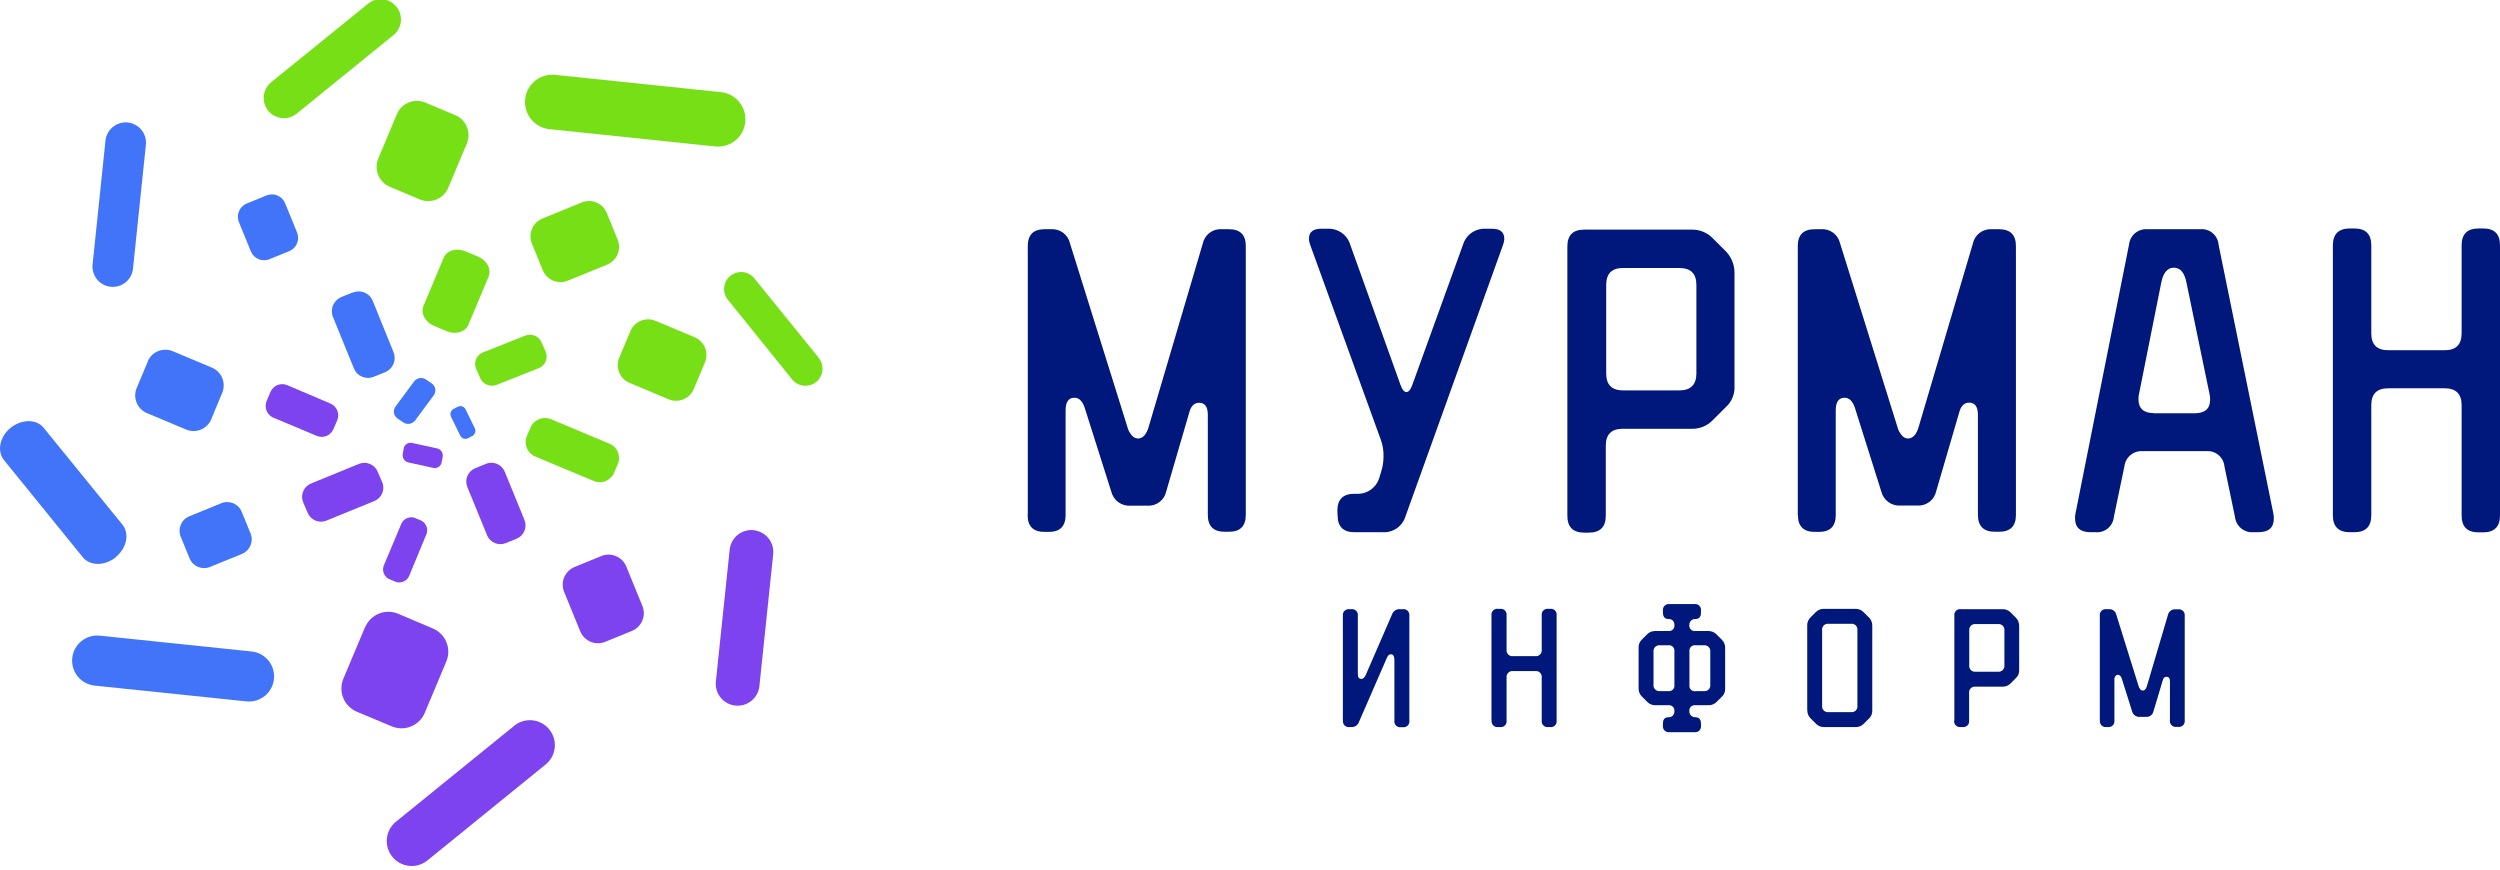 <?xml version="1.0" encoding="UTF-8"?> <svg xmlns="http://www.w3.org/2000/svg" width="540" height="188" viewBox="0 0 540 188" fill="none"><g clip-path="url(#clip0_275_572)"><path d="M118.5 27.88L154.3 31.61C155.084 31.719 155.882 31.668 156.646 31.462C157.41 31.256 158.125 30.898 158.748 30.409C159.371 29.921 159.889 29.312 160.272 28.619C160.655 27.927 160.894 27.164 160.976 26.376C161.058 25.589 160.981 24.793 160.749 24.037C160.517 23.28 160.135 22.577 159.626 21.971C159.117 21.365 158.491 20.868 157.785 20.509C157.08 20.149 156.309 19.936 155.52 19.88L119.73 16.15C118.201 16.038 116.688 16.525 115.512 17.509C114.336 18.492 113.589 19.895 113.429 21.419C113.269 22.944 113.709 24.471 114.656 25.677C115.602 26.883 116.981 27.673 118.5 27.88Z" fill="#76DF16"></path><path d="M176.87 77.311L162.68 59.821C162.032 59.178 161.169 58.798 160.257 58.754C159.345 58.711 158.45 59.007 157.744 59.585C157.037 60.163 156.57 60.982 156.433 61.885C156.296 62.787 156.498 63.708 157 64.471L171.14 82.001C171.761 82.746 172.651 83.217 173.617 83.311C174.583 83.405 175.547 83.115 176.3 82.504C177.054 81.892 177.536 81.009 177.643 80.044C177.749 79.079 177.472 78.112 176.87 77.35" fill="#76DF16"></path><path d="M162.79 114.511C161.545 114.382 160.299 114.753 159.328 115.543C158.357 116.332 157.739 117.475 157.61 118.721L154.61 147.381C154.527 148.601 154.921 149.806 155.707 150.742C156.494 151.679 157.613 152.274 158.829 152.404C160.045 152.533 161.264 152.186 162.23 151.436C163.196 150.686 163.834 149.591 164.01 148.381L167.01 119.711C167.139 118.465 166.767 117.22 165.978 116.249C165.188 115.277 164.045 114.659 162.8 114.531" fill="#7D43EE"></path><path d="M111 156.83L85.45 177.55C84.373 178.461 83.695 179.758 83.563 181.162C83.431 182.567 83.855 183.967 84.744 185.063C85.632 186.158 86.915 186.862 88.317 187.022C89.718 187.182 91.127 186.787 92.24 185.92L117.77 165.2C118.336 164.76 118.808 164.211 119.159 163.586C119.51 162.961 119.733 162.272 119.815 161.56C119.896 160.847 119.835 160.126 119.634 159.438C119.433 158.749 119.097 158.108 118.645 157.551C118.194 156.994 117.635 156.533 117.003 156.195C116.371 155.857 115.678 155.648 114.964 155.581C114.25 155.513 113.53 155.589 112.846 155.804C112.162 156.019 111.528 156.368 110.98 156.83" fill="#7D43EE"></path><path d="M54.45 140.73L21.56 137.3C20.129 137.152 18.698 137.578 17.581 138.485C16.464 139.391 15.754 140.705 15.605 142.135C15.456 143.566 15.882 144.998 16.789 146.114C17.696 147.231 19.009 147.942 20.44 148.09L53.33 151.51C54.744 151.63 56.149 151.19 57.243 150.285C58.337 149.38 59.031 148.082 59.178 146.67C59.325 145.258 58.912 143.845 58.028 142.734C57.143 141.624 55.859 140.904 54.45 140.73Z" fill="#4174F9"></path><path d="M25 120.331C27.37 118.401 28 115.331 26.5 113.391L9.42 92.391C7.88 90.481 4.7 90.501 2.32 92.391C-0.06 94.281 -0.68 97.391 0.82 99.331L17.9 120.381C19.45 122.281 22.62 122.261 25 120.381" fill="#4174F9"></path><path d="M23.91 61.941C24.486 62.001 25.068 61.947 25.622 61.782C26.177 61.616 26.694 61.342 27.142 60.976C27.59 60.609 27.961 60.158 28.234 59.647C28.506 59.136 28.675 58.577 28.73 58.001L31.5 31.39C31.575 30.81 31.533 30.22 31.377 29.655C31.221 29.091 30.953 28.564 30.59 28.104C30.226 27.645 29.775 27.263 29.261 26.98C28.748 26.698 28.184 26.522 27.601 26.461C27.019 26.4 26.43 26.457 25.87 26.627C25.309 26.797 24.789 27.078 24.338 27.453C23.888 27.827 23.517 28.288 23.248 28.808C22.979 29.328 22.816 29.897 22.77 30.48L20 57.12C19.939 57.694 19.992 58.274 20.155 58.827C20.319 59.38 20.59 59.895 20.954 60.343C21.317 60.79 21.765 61.162 22.273 61.436C22.78 61.711 23.336 61.882 23.91 61.941Z" fill="#4174F9"></path><path d="M57.93 23.91C58.662 24.809 59.72 25.381 60.873 25.501C62.025 25.621 63.179 25.279 64.08 24.55L84.77 7.761C85.257 7.414 85.668 6.971 85.978 6.459C86.287 5.947 86.488 5.377 86.568 4.785C86.648 4.192 86.606 3.589 86.444 3.014C86.281 2.438 86.003 1.902 85.625 1.438C85.247 0.975 84.778 0.593 84.247 0.318C83.716 0.043 83.134 -0.12 82.537 -0.161C81.941 -0.202 81.342 -0.12 80.778 0.08C80.214 0.28 79.698 0.593 79.26 1.001L58.57 17.761C57.671 18.492 57.099 19.551 56.979 20.703C56.859 21.856 57.201 23.009 57.93 23.91Z" fill="#76DF16"></path><path d="M103.7 81.631C103.983 82.296 104.514 82.824 105.181 83.104C105.847 83.384 106.597 83.394 107.27 83.131L116.4 79.501C116.728 79.37 117.027 79.175 117.28 78.928C117.532 78.68 117.732 78.385 117.869 78.059C118.006 77.733 118.077 77.383 118.077 77.03C118.077 76.676 118.006 76.326 117.87 76.001L117 74.001C116.719 73.334 116.188 72.803 115.52 72.523C114.853 72.243 114.103 72.235 113.43 72.501L104.3 76.131C103.97 76.261 103.67 76.456 103.417 76.704C103.164 76.953 102.963 77.249 102.826 77.576C102.689 77.903 102.619 78.254 102.619 78.609C102.62 78.963 102.692 79.314 102.83 79.641L103.7 81.631Z" fill="#76DF16"></path><path d="M87.06 91.21C87.464 91.497 87.964 91.615 88.453 91.538C88.943 91.462 89.383 91.197 89.68 90.8L93.68 85.4C93.826 85.206 93.931 84.985 93.989 84.749C94.048 84.513 94.058 84.268 94.02 84.028C93.982 83.789 93.896 83.559 93.767 83.353C93.638 83.147 93.469 82.97 93.27 82.83L92.05 82C91.646 81.714 91.146 81.596 90.657 81.673C90.167 81.749 89.727 82.014 89.43 82.41L85.43 87.81C85.284 88.005 85.179 88.226 85.121 88.462C85.062 88.698 85.052 88.943 85.09 89.182C85.128 89.422 85.214 89.652 85.343 89.858C85.472 90.064 85.641 90.241 85.84 90.38L87.06 91.21Z" fill="#4174F9"></path><path d="M87 98.05C86.919 98.451 86.999 98.866 87.221 99.208C87.444 99.55 87.791 99.792 88.19 99.88L93.59 101.071C93.784 101.113 93.985 101.116 94.181 101.08C94.377 101.044 94.563 100.969 94.73 100.861C94.897 100.752 95.04 100.611 95.151 100.446C95.263 100.281 95.341 100.096 95.38 99.9L95.62 98.691C95.7 98.29 95.621 97.875 95.398 97.533C95.176 97.191 94.828 96.949 94.43 96.861L89 95.671C88.805 95.628 88.603 95.625 88.407 95.661C88.21 95.697 88.023 95.771 87.856 95.88C87.688 95.989 87.544 96.13 87.431 96.295C87.319 96.459 87.24 96.645 87.2 96.841L87 98.05Z" fill="#7D43EE"></path><path d="M98 88.32C97.703 88.469 97.475 88.728 97.365 89.041C97.255 89.355 97.271 89.699 97.41 90.001L99.41 94.091C99.479 94.239 99.578 94.372 99.7 94.481C99.821 94.591 99.964 94.675 100.119 94.728C100.274 94.781 100.438 94.802 100.601 94.791C100.765 94.779 100.924 94.735 101.07 94.66L101.98 94.201C102.278 94.05 102.505 93.789 102.613 93.473C102.722 93.158 102.703 92.812 102.56 92.51L100.56 88.421C100.489 88.272 100.39 88.139 100.267 88.029C100.144 87.919 100.001 87.836 99.845 87.782C99.689 87.729 99.525 87.708 99.361 87.72C99.197 87.731 99.036 87.776 98.89 87.85L98 88.32Z" fill="#4174F9"></path><path d="M119.26 90.65C118.459 90.247 117.532 90.174 116.678 90.45C115.825 90.725 115.114 91.325 114.7 92.12L113.7 94.43C113.424 95.283 113.495 96.21 113.897 97.011C114.299 97.812 115.001 98.423 115.85 98.71L128 103.79C128.798 104.194 129.723 104.268 130.575 103.994C131.426 103.721 132.136 103.123 132.55 102.33L133.55 100.01C133.829 99.16 133.761 98.234 133.36 97.434C132.959 96.635 132.258 96.026 131.41 95.74L119.26 90.65Z" fill="#76DF16"></path><path d="M104.971 100.188L102.648 101.137C101.058 101.787 100.296 103.603 100.946 105.193L105.202 115.607C105.852 117.197 107.667 117.959 109.257 117.309L111.581 116.359C113.171 115.709 113.933 113.894 113.283 112.304L109.027 101.89C108.377 100.3 106.561 99.538 104.971 100.188Z" fill="#7D43EE"></path><path d="M84 125.05L85.56 125.71C86.153 125.883 86.79 125.818 87.335 125.529C87.88 125.239 88.291 124.748 88.48 124.16L92 115.64C92.289 115.096 92.353 114.459 92.177 113.868C92.001 113.277 91.6 112.778 91.06 112.48L89.51 111.83C88.919 111.654 88.282 111.717 87.736 112.005C87.19 112.293 86.779 112.783 86.59 113.37L83.01 121.89C82.723 122.436 82.661 123.071 82.837 123.662C83.012 124.252 83.412 124.751 83.95 125.05" fill="#7D43EE"></path><path d="M82.58 104.211L81.58 101.891C81.269 101.139 80.676 100.539 79.929 100.22C79.181 99.9 78.338 99.886 77.58 100.181L67.17 104.441C66.418 104.751 65.819 105.344 65.499 106.092C65.18 106.84 65.165 107.683 65.46 108.441L66.46 110.771C66.77 111.522 67.364 112.121 68.112 112.439C68.86 112.757 69.703 112.768 70.46 112.471L80.87 108.221C81.248 108.066 81.593 107.838 81.883 107.55C82.173 107.262 82.404 106.92 82.562 106.543C82.719 106.166 82.802 105.761 82.803 105.353C82.804 104.944 82.725 104.539 82.57 104.161" fill="#7D43EE"></path><path d="M58.43 84.641L57.58 86.641C57.443 86.977 57.373 87.336 57.376 87.699C57.378 88.062 57.452 88.421 57.593 88.756C57.734 89.09 57.94 89.393 58.199 89.648C58.457 89.903 58.763 90.104 59.1 90.24L68.4 94.141C69.064 94.427 69.813 94.441 70.487 94.179C71.161 93.917 71.704 93.4 72 92.74L72.86 90.74C73.133 90.063 73.127 89.304 72.842 88.631C72.557 87.958 72.017 87.426 71.34 87.15L62.06 83.2C61.727 83.056 61.369 82.98 61.006 82.974C60.644 82.968 60.284 83.034 59.946 83.168C59.609 83.302 59.302 83.501 59.042 83.753C58.781 84.006 58.574 84.307 58.43 84.641Z" fill="#7D43EE"></path><path d="M76.21 63.16L73.73 64.16C72.918 64.495 72.272 65.137 71.933 65.947C71.594 66.756 71.589 67.667 71.92 68.48L76.44 79.57C76.602 79.974 76.843 80.341 77.148 80.65C77.453 80.96 77.817 81.206 78.218 81.374C78.618 81.542 79.048 81.629 79.483 81.631C79.918 81.632 80.348 81.547 80.75 81.38L83.23 80.38C84.034 80.038 84.671 79.393 85.002 78.584C85.334 77.775 85.333 76.868 85 76.06L80.52 65C80.357 64.597 80.117 64.23 79.811 63.921C79.506 63.611 79.143 63.365 78.742 63.197C78.341 63.029 77.911 62.941 77.477 62.94C77.042 62.939 76.612 63.024 76.21 63.19" fill="#4174F9"></path><path d="M93.73 70.371L96.52 71.551C98.43 72.351 100.52 71.711 101.18 70.131L105.53 59.761C106.2 58.181 105.19 56.241 103.28 55.441L100.49 54.271C98.58 53.471 96.49 54.101 95.83 55.691L91.48 66.061C90.81 67.641 91.82 69.571 93.73 70.371Z" fill="#76DF16"></path><path d="M125.662 43.731L117.155 47.208C115.039 48.073 114.024 50.49 114.889 52.606L117.242 58.364C118.107 60.48 120.524 61.495 122.641 60.63L131.148 57.153C133.264 56.288 134.279 53.871 133.414 51.755L131.061 45.997C130.196 43.88 127.779 42.866 125.662 43.731Z" fill="#76DF16"></path><path d="M149.87 84.001L152.27 78.281C152.695 77.266 152.7 76.124 152.284 75.106C151.868 74.088 151.064 73.276 150.05 72.85L141.59 69.3C141.088 69.089 140.55 68.978 140.006 68.975C139.462 68.972 138.922 69.077 138.418 69.284C137.915 69.49 137.457 69.794 137.071 70.177C136.685 70.561 136.379 71.018 136.17 71.52L133.76 77.24C133.545 77.746 133.433 78.29 133.429 78.839C133.426 79.389 133.531 79.934 133.739 80.442C133.948 80.951 134.255 81.413 134.643 81.803C135.031 82.192 135.492 82.501 136 82.71L144.46 86.26C145.477 86.677 146.618 86.673 147.632 86.249C148.647 85.826 149.451 85.017 149.87 84.001Z" fill="#76DF16"></path><path d="M129.88 120.108L124.123 122.461C122.006 123.326 120.992 125.743 121.857 127.86L125.334 136.367C126.199 138.483 128.616 139.498 130.732 138.633L136.49 136.28C138.606 135.415 139.621 132.998 138.756 130.881L135.279 122.374C134.414 120.258 131.997 119.243 129.88 120.108Z" fill="#7D43EE"></path><path d="M78.84 135.48L74.17 146.6C73.892 147.26 73.747 147.967 73.743 148.682C73.739 149.398 73.876 150.107 74.146 150.769C74.416 151.431 74.815 152.034 75.318 152.542C75.821 153.05 76.42 153.454 77.08 153.73L84.61 156.89C85.939 157.45 87.435 157.46 88.772 156.918C90.108 156.377 91.175 155.327 91.74 154L96.41 142.87C96.686 142.211 96.829 141.504 96.832 140.789C96.834 140.075 96.696 139.367 96.425 138.705C96.154 138.044 95.755 137.443 95.251 136.936C94.748 136.429 94.149 136.026 93.49 135.75L86 132.57C85.341 132.293 84.633 132.147 83.918 132.143C83.203 132.139 82.493 132.276 81.831 132.547C81.169 132.817 80.567 133.215 80.058 133.719C79.55 134.222 79.146 134.821 78.87 135.48" fill="#7D43EE"></path><path d="M47.801 108.695L40.887 111.522C39.159 112.228 38.33 114.201 39.037 115.929L40.951 120.613C41.657 122.341 43.63 123.169 45.358 122.463L52.273 119.637C54.001 118.931 54.83 116.957 54.123 115.229L52.209 110.545C51.503 108.818 49.529 107.989 47.801 108.695Z" fill="#4174F9"></path><path d="M31.93 78.081L29.53 83.801C29.318 84.302 29.207 84.841 29.203 85.385C29.199 85.93 29.303 86.47 29.508 86.974C29.713 87.478 30.016 87.938 30.399 88.325C30.782 88.712 31.238 89.02 31.74 89.231L40.21 92.781C40.711 92.992 41.25 93.103 41.794 93.106C42.338 93.109 42.878 93.004 43.382 92.798C43.885 92.591 44.343 92.287 44.729 91.903C45.115 91.52 45.421 91.063 45.63 90.561L48 84.841C48.422 83.826 48.426 82.685 48.01 81.668C47.594 80.65 46.792 79.839 45.78 79.411L37.32 75.861C36.305 75.435 35.164 75.43 34.145 75.847C33.127 76.263 32.316 77.067 31.89 78.081" fill="#4174F9"></path><path d="M57.569 42.216L53.292 43.964C51.718 44.608 50.963 46.407 51.607 47.981L54.192 54.303C54.836 55.877 56.634 56.632 58.209 55.988L62.485 54.239C64.06 53.596 64.814 51.797 64.17 50.223L61.585 43.901C60.941 42.326 59.143 41.572 57.569 42.216Z" fill="#4174F9"></path><path d="M85.73 24.659L81.713 34.23C80.712 36.614 81.833 39.357 84.217 40.357L90.689 43.074C93.073 44.074 95.816 42.953 96.816 40.57L100.834 30.999C101.834 28.616 100.713 25.873 98.33 24.872L91.857 22.155C89.473 21.155 86.73 22.276 85.73 24.659Z" fill="#76DF16"></path><path d="M222 111.22V53.15C222 50.717 223.213 49.503 225.64 49.51H227C227.929 49.438 228.853 49.701 229.605 50.251C230.358 50.801 230.888 51.603 231.1 52.51L243.5 92.17C243.667 92.881 244.011 93.538 244.5 94.08C244.659 94.267 244.855 94.42 245.075 94.53C245.295 94.64 245.535 94.705 245.78 94.72C246.867 94.72 247.657 93.84 248.15 92.08L259.8 52.61C259.991 51.684 260.513 50.859 261.267 50.289C262.021 49.719 262.957 49.442 263.9 49.51H265.45C267.883 49.51 269.097 50.723 269.09 53.15V111.22C269.09 113.653 267.877 114.867 265.45 114.86H264.54C262.1 114.86 260.89 113.65 260.89 111.22V89.61C260.89 87.87 260.26 87 259 87C258 87 257.27 87.67 256.91 89L251.91 106.13C251.714 107.056 251.191 107.88 250.435 108.449C249.68 109.019 248.744 109.296 247.8 109.23H244.25C243.308 109.306 242.37 109.047 241.601 108.498C240.833 107.949 240.283 107.146 240.05 106.23L234.27 88C233.78 86.61 233.06 85.91 232.08 85.91C230.81 85.91 230.17 86.82 230.17 88.64V111.25C230.17 113.683 228.953 114.897 226.52 114.89H225.61C223.177 114.89 221.963 113.677 221.97 111.25" fill="#00187B"></path><path d="M288.87 110.31C288.87 107.877 290.087 106.66 292.52 106.66H293C294.091 106.723 295.172 106.416 296.067 105.788C296.962 105.16 297.618 104.248 297.93 103.2L298.29 102.01C298.662 100.895 298.848 99.726 298.84 98.55C298.867 97.37 298.681 96.194 298.29 95.08L283 52.88C282.836 52.472 282.745 52.039 282.73 51.6C282.73 50.14 283.6 49.41 285.37 49.41H286.74C287.831 49.348 288.912 49.657 289.805 50.287C290.699 50.917 291.352 51.831 291.66 52.88L302.51 83.14C302.87 84.14 303.3 84.69 303.78 84.69C304.26 84.69 304.69 84.18 305.06 83.14L316 52.88C316.308 51.831 316.961 50.917 317.855 50.287C318.748 49.657 319.829 49.348 320.92 49.41H322.29C324.05 49.41 324.93 50.14 324.93 51.6C324.915 52.039 324.824 52.472 324.66 52.88L303.6 111.49C303.292 112.539 302.639 113.453 301.745 114.083C300.852 114.713 299.771 115.022 298.68 114.96H292.57C290.143 114.96 288.927 113.743 288.92 111.31L288.87 110.31Z" fill="#00187B"></path><path d="M338.55 111.4V53.24C338.55 50.807 339.767 49.593 342.2 49.6H365.44C366.27 49.584 367.094 49.737 367.862 50.05C368.631 50.363 369.328 50.829 369.91 51.42L372.83 54.34C374 55.566 374.652 57.196 374.65 58.89V83.32C374.707 84.168 374.573 85.018 374.258 85.807C373.943 86.596 373.455 87.305 372.83 87.88L369.91 90.8C369.328 91.391 368.631 91.857 367.862 92.17C367.094 92.483 366.27 92.636 365.44 92.62H350.49C348.063 92.62 346.85 93.837 346.85 96.27V111.4C346.85 113.827 345.633 115.043 343.2 115.05H342.2C339.767 115.05 338.55 113.833 338.55 111.4ZM350.55 84.33H362.68C365.173 84.33 366.42 83.113 366.42 80.68V61.54C366.42 59.107 365.203 57.89 362.77 57.89H350.58C348.147 57.89 346.933 59.107 346.94 61.54V80.68C346.94 83.107 348.153 84.323 350.58 84.33" fill="#00187B"></path><path d="M388.32 111.22V53.15C388.32 50.72 389.53 49.51 391.97 49.51H393.33C394.26 49.437 395.186 49.7 395.94 50.25C396.694 50.8 397.226 51.602 397.44 52.51L409.83 92.17C409.993 92.882 410.338 93.54 410.83 94.08C410.988 94.267 411.181 94.42 411.4 94.53C411.618 94.64 411.856 94.704 412.1 94.72C413.2 94.72 413.98 93.84 414.47 92.08L426.14 52.61C426.334 51.685 426.855 50.861 427.609 50.292C428.363 49.722 429.297 49.444 430.24 49.51H431.79C434.223 49.51 435.44 50.723 435.44 53.15V111.22C435.44 113.653 434.223 114.867 431.79 114.86H430.88C428.453 114.86 427.237 113.647 427.23 111.22V89.61C427.23 87.85 426.6 86.97 425.32 86.97C424.32 86.97 423.59 87.64 423.22 88.97L418.22 106.1C418.025 107.024 417.502 107.846 416.749 108.416C415.996 108.985 415.062 109.264 414.12 109.2H410.56C409.62 109.274 408.684 109.013 407.918 108.465C407.151 107.916 406.603 107.114 406.37 106.2L400.63 88C400.14 86.61 399.41 85.91 398.44 85.91C397.16 85.91 396.52 86.82 396.52 88.64V111.25C396.52 113.683 395.307 114.897 392.88 114.89H392C389.56 114.89 388.35 113.68 388.35 111.25" fill="#00187B"></path><path d="M448.3 110.94L459.88 52.79C459.984 51.843 460.45 50.973 461.18 50.361C461.911 49.75 462.85 49.445 463.8 49.51H475.28C476.234 49.427 477.183 49.725 477.918 50.34C478.653 50.955 479.114 51.836 479.2 52.79L491.05 110.94C491.127 111.301 491.157 111.671 491.14 112.04C491.14 113.98 490.02 114.96 487.77 114.96H486.67C485.72 115.02 484.784 114.711 484.056 114.098C483.328 113.486 482.864 112.616 482.76 111.67L480.48 100.73C480.389 99.778 479.926 98.9 479.193 98.286C478.459 97.672 477.513 97.372 476.56 97.45H462.79C461.841 97.39 460.905 97.697 460.175 98.307C459.446 98.918 458.978 99.785 458.87 100.73L456.59 111.67C456.504 112.623 456.044 113.503 455.312 114.12C454.58 114.736 453.634 115.038 452.68 114.96H451.58C449.33 114.96 448.21 113.96 448.21 111.96C448.196 111.624 448.226 111.288 448.3 110.96M465.25 89.27H474C476.253 89.27 477.38 88.297 477.38 86.35C477.397 85.984 477.367 85.618 477.29 85.26L472.29 61.1C471.87 58.913 470.96 57.82 469.56 57.82C468.16 57.82 467.247 58.913 466.82 61.1L462 85.24C461.925 85.568 461.895 85.904 461.91 86.24C461.91 88.24 463.04 89.24 465.28 89.24" fill="#00187B"></path><path d="M503.9 111.31V53C503.9 50.573 505.117 49.357 507.55 49.35H508.55C510.983 49.35 512.2 50.567 512.2 53V72C512.2 74.427 513.413 75.643 515.84 75.65H528.06C530.493 75.65 531.71 74.433 531.71 72V53C531.71 50.573 532.923 49.357 535.35 49.35H536.35C538.783 49.33 540 50.547 540 53V111.34C540 113.767 538.783 114.983 536.35 114.99H535.35C532.917 114.99 531.703 113.773 531.71 111.34V87.52C531.71 85.093 530.493 83.877 528.06 83.87H515.84C513.407 83.87 512.193 85.087 512.2 87.52V111.31C512.2 113.737 510.983 114.953 508.55 114.96H507.55C505.117 114.96 503.9 113.743 503.9 111.31Z" fill="#00187B"></path><path d="M290.06 155.63V133C290.034 132.807 290.052 132.611 290.114 132.427C290.176 132.242 290.28 132.075 290.417 131.937C290.555 131.8 290.722 131.696 290.907 131.634C291.091 131.572 291.287 131.553 291.48 131.58H291.87C292.063 131.551 292.26 131.568 292.446 131.629C292.631 131.691 292.8 131.794 292.938 131.933C293.076 132.071 293.179 132.239 293.241 132.424C293.302 132.61 293.319 132.807 293.29 133V145.48C293.29 146.26 293.53 146.65 294 146.65C294.47 146.65 294.7 146.37 295 145.8L300.71 132.64C300.837 132.315 301.063 132.038 301.355 131.848C301.647 131.658 301.992 131.564 302.34 131.58H303C303.193 131.553 303.389 131.572 303.573 131.634C303.758 131.696 303.925 131.8 304.063 131.937C304.2 132.075 304.304 132.242 304.366 132.427C304.428 132.611 304.447 132.807 304.42 133V155.66C304.447 155.853 304.428 156.049 304.366 156.233C304.304 156.418 304.2 156.585 304.063 156.723C303.925 156.86 303.758 156.964 303.573 157.026C303.389 157.088 303.193 157.106 303 157.08H302.61C302.417 157.106 302.221 157.088 302.037 157.026C301.852 156.964 301.685 156.86 301.547 156.723C301.41 156.585 301.306 156.418 301.244 156.233C301.182 156.049 301.164 155.853 301.19 155.66V142.54C301.19 141.74 300.94 141.33 300.45 141.33C299.96 141.33 299.78 141.62 299.52 142.19L293.52 155.98C293.399 156.309 293.175 156.591 292.881 156.783C292.588 156.976 292.241 157.069 291.89 157.05H291.5C291.307 157.076 291.111 157.058 290.927 156.996C290.742 156.934 290.575 156.83 290.437 156.693C290.3 156.555 290.196 156.388 290.134 156.203C290.072 156.019 290.054 155.823 290.08 155.63" fill="#00187B"></path><path d="M322.16 155.63V132.93C322.131 132.737 322.148 132.54 322.21 132.354C322.271 132.169 322.375 132 322.513 131.862C322.651 131.724 322.819 131.621 323.004 131.559C323.19 131.498 323.387 131.481 323.58 131.51H324C324.193 131.483 324.389 131.502 324.573 131.564C324.758 131.626 324.925 131.73 325.063 131.867C325.2 132.005 325.304 132.172 325.366 132.357C325.428 132.541 325.447 132.737 325.42 132.93V140.31C325.394 140.503 325.412 140.699 325.474 140.883C325.536 141.068 325.64 141.235 325.777 141.373C325.915 141.51 326.082 141.614 326.267 141.676C326.451 141.738 326.647 141.756 326.84 141.73H331.59C331.783 141.756 331.979 141.738 332.163 141.676C332.348 141.614 332.515 141.51 332.653 141.373C332.79 141.235 332.894 141.068 332.956 140.883C333.018 140.699 333.037 140.503 333.01 140.31V132.93C332.981 132.737 332.998 132.54 333.06 132.354C333.121 132.169 333.225 132 333.363 131.862C333.501 131.724 333.669 131.621 333.854 131.559C334.04 131.498 334.237 131.481 334.43 131.51H334.82C335.012 131.483 335.208 131.501 335.392 131.563C335.576 131.625 335.744 131.729 335.88 131.867C336.017 132.005 336.12 132.173 336.181 132.357C336.241 132.542 336.258 132.738 336.23 132.93V155.63C336.258 155.822 336.241 156.018 336.181 156.203C336.12 156.387 336.017 156.555 335.88 156.693C335.744 156.831 335.576 156.935 335.392 156.997C335.208 157.059 335.012 157.077 334.82 157.05H334.43C334.237 157.076 334.041 157.058 333.857 156.996C333.672 156.934 333.505 156.83 333.367 156.693C333.23 156.555 333.126 156.388 333.064 156.203C333.002 156.019 332.984 155.823 333.01 155.63V146.37C333.037 146.177 333.018 145.981 332.956 145.797C332.894 145.612 332.79 145.445 332.653 145.307C332.515 145.17 332.348 145.066 332.163 145.004C331.979 144.942 331.783 144.923 331.59 144.95H326.84C326.647 144.923 326.451 144.942 326.267 145.004C326.082 145.066 325.915 145.17 325.777 145.307C325.64 145.445 325.536 145.612 325.474 145.797C325.412 145.981 325.394 146.177 325.42 146.37V155.63C325.447 155.823 325.428 156.019 325.366 156.203C325.304 156.388 325.2 156.555 325.063 156.693C324.925 156.83 324.758 156.934 324.573 156.996C324.389 157.058 324.193 157.076 324 157.05H323.61C323.417 157.076 323.221 157.058 323.037 156.996C322.852 156.934 322.685 156.83 322.547 156.693C322.41 156.555 322.306 156.388 322.244 156.203C322.182 156.019 322.164 155.823 322.19 155.63" fill="#00187B"></path><path d="M359.19 156.34C359.19 155.34 359.6 154.92 360.43 154.92C360.597 154.929 360.764 154.901 360.919 154.839C361.075 154.776 361.215 154.681 361.33 154.56C361.446 154.438 361.535 154.293 361.594 154.135C361.652 153.977 361.678 153.808 361.67 153.64C361.695 153.462 361.678 153.281 361.621 153.111C361.564 152.94 361.468 152.786 361.341 152.659C361.214 152.532 361.06 152.436 360.889 152.379C360.719 152.322 360.538 152.305 360.36 152.33H357.56C357.237 152.337 356.916 152.277 356.616 152.155C356.317 152.033 356.046 151.851 355.82 151.62L354.65 150.45C354.417 150.225 354.234 149.954 354.112 149.655C353.989 149.355 353.931 149.034 353.94 148.71V139.92C353.922 139.59 353.976 139.259 354.099 138.952C354.221 138.644 354.409 138.367 354.65 138.14L355.78 137.01C356.006 136.779 356.277 136.597 356.576 136.475C356.876 136.353 357.197 136.294 357.52 136.3H360.36C360.538 136.325 360.719 136.308 360.889 136.251C361.06 136.194 361.214 136.099 361.341 135.972C361.468 135.845 361.564 135.69 361.621 135.52C361.678 135.349 361.695 135.168 361.67 134.99C361.682 134.818 361.658 134.646 361.6 134.484C361.541 134.322 361.449 134.174 361.33 134.05C361.212 133.933 361.071 133.843 360.916 133.784C360.761 133.726 360.595 133.7 360.43 133.71C359.6 133.71 359.19 133.24 359.19 132.29V131.9C359.163 131.707 359.182 131.511 359.244 131.327C359.306 131.142 359.41 130.975 359.547 130.837C359.685 130.7 359.852 130.596 360.037 130.534C360.221 130.472 360.417 130.454 360.61 130.48H366C366.192 130.453 366.388 130.471 366.572 130.533C366.756 130.595 366.923 130.699 367.06 130.837C367.197 130.975 367.3 131.143 367.361 131.327C367.421 131.512 367.438 131.708 367.41 131.9V132.29C367.41 133.29 367 133.71 366.17 133.71C365.837 133.702 365.514 133.824 365.27 134.05C365.142 134.17 365.043 134.316 364.979 134.479C364.915 134.641 364.888 134.816 364.9 134.99C364.875 135.168 364.892 135.349 364.949 135.52C365.006 135.69 365.101 135.845 365.228 135.972C365.355 136.099 365.51 136.194 365.68 136.251C365.851 136.308 366.032 136.325 366.21 136.3H369.05C369.373 136.299 369.694 136.365 369.991 136.492C370.289 136.619 370.557 136.806 370.78 137.04L371.92 138.18C372.151 138.406 372.333 138.677 372.455 138.977C372.577 139.276 372.636 139.597 372.63 139.92V148.71C372.653 149.041 372.602 149.373 372.479 149.681C372.356 149.99 372.165 150.266 371.92 150.49L370.78 151.62C370.555 151.85 370.286 152.032 369.988 152.154C369.691 152.276 369.371 152.336 369.05 152.33H366.21C366.032 152.305 365.851 152.322 365.68 152.379C365.51 152.436 365.355 152.532 365.228 152.659C365.101 152.786 365.006 152.94 364.949 153.111C364.892 153.281 364.875 153.462 364.9 153.64C364.892 153.811 364.921 153.982 364.984 154.14C365.048 154.299 365.146 154.442 365.27 154.56C365.388 154.677 365.529 154.769 365.684 154.831C365.838 154.893 366.003 154.923 366.17 154.92C367 154.92 367.41 155.39 367.41 156.34V156.73C367.438 156.922 367.421 157.118 367.361 157.303C367.3 157.487 367.197 157.655 367.06 157.793C366.923 157.931 366.756 158.035 366.572 158.097C366.388 158.159 366.192 158.177 366 158.15H360.61C360.417 158.177 360.221 158.158 360.037 158.096C359.852 158.034 359.685 157.93 359.547 157.793C359.41 157.655 359.306 157.488 359.244 157.303C359.182 157.119 359.163 156.923 359.19 156.73V156.34ZM358.58 149.28H360.36C360.538 149.305 360.719 149.288 360.889 149.231C361.06 149.174 361.214 149.079 361.341 148.952C361.468 148.825 361.564 148.67 361.621 148.5C361.678 148.329 361.695 148.148 361.67 147.97V140.7C361.697 140.521 361.681 140.339 361.625 140.167C361.569 139.996 361.473 139.84 361.346 139.712C361.219 139.583 361.063 139.487 360.892 139.429C360.721 139.372 360.539 139.355 360.36 139.38H358.58C358.387 139.354 358.191 139.372 358.007 139.434C357.822 139.496 357.655 139.6 357.517 139.737C357.38 139.875 357.276 140.042 357.214 140.227C357.152 140.411 357.133 140.607 357.16 140.8V147.86C357.133 148.053 357.152 148.249 357.214 148.433C357.276 148.618 357.38 148.785 357.517 148.923C357.655 149.06 357.822 149.164 358.007 149.226C358.191 149.288 358.387 149.307 358.58 149.28ZM366.21 149.28H368C368.193 149.309 368.39 149.292 368.575 149.231C368.761 149.169 368.929 149.066 369.067 148.928C369.205 148.789 369.309 148.621 369.37 148.436C369.432 148.25 369.449 148.053 369.42 147.86V140.8C369.446 140.607 369.428 140.411 369.366 140.227C369.304 140.042 369.2 139.875 369.063 139.737C368.925 139.6 368.758 139.496 368.573 139.434C368.389 139.372 368.193 139.354 368 139.38H366.23C366.051 139.355 365.869 139.372 365.698 139.429C365.526 139.487 365.371 139.583 365.244 139.712C365.117 139.84 365.021 139.996 364.965 140.167C364.909 140.339 364.893 140.521 364.92 140.7V148C364.895 148.178 364.912 148.359 364.969 148.53C365.026 148.7 365.121 148.855 365.248 148.982C365.375 149.109 365.53 149.204 365.7 149.261C365.871 149.318 366.052 149.335 366.23 149.31" fill="#00187B"></path><path d="M390.36 153.43V135.13C390.346 134.801 390.402 134.474 390.525 134.169C390.647 133.863 390.833 133.588 391.07 133.36L392.21 132.22C392.435 131.99 392.704 131.808 393.002 131.686C393.299 131.564 393.618 131.504 393.94 131.51H400.83C401.154 131.509 401.476 131.575 401.774 131.704C402.071 131.833 402.339 132.022 402.56 132.26L403.7 133.39C403.931 133.616 404.113 133.887 404.235 134.187C404.357 134.486 404.417 134.807 404.41 135.13V153.43C404.43 153.759 404.377 154.089 404.254 154.395C404.131 154.701 403.942 154.976 403.7 155.2L402.56 156.34C402.335 156.57 402.066 156.751 401.768 156.874C401.471 156.996 401.151 157.056 400.83 157.05H394C393.677 157.056 393.356 156.997 393.057 156.875C392.757 156.753 392.486 156.571 392.26 156.34L391.09 155.17C390.86 154.943 390.678 154.672 390.556 154.373C390.434 154.074 390.374 153.753 390.38 153.43M395.03 153.82H399.78C399.973 153.849 400.17 153.832 400.356 153.77C400.541 153.709 400.709 153.605 400.847 153.467C400.985 153.329 401.089 153.161 401.15 152.975C401.212 152.79 401.229 152.593 401.2 152.4V136.16C401.229 135.967 401.212 135.77 401.15 135.584C401.089 135.399 400.985 135.231 400.847 135.092C400.709 134.954 400.541 134.851 400.356 134.789C400.17 134.728 399.973 134.711 399.78 134.74H395C394.807 134.711 394.61 134.728 394.424 134.789C394.239 134.851 394.071 134.954 393.933 135.092C393.794 135.231 393.691 135.399 393.629 135.584C393.568 135.77 393.551 135.967 393.58 136.16V152.4C393.551 152.593 393.568 152.79 393.629 152.975C393.691 153.161 393.794 153.329 393.933 153.467C394.071 153.605 394.239 153.709 394.424 153.77C394.61 153.832 394.807 153.849 395 153.82" fill="#00187B"></path><path d="M422.14 155.66V133C422.111 132.807 422.128 132.61 422.189 132.424C422.251 132.239 422.354 132.071 422.493 131.933C422.631 131.794 422.799 131.691 422.984 131.629C423.17 131.568 423.367 131.551 423.56 131.58H432.56C432.883 131.571 433.205 131.63 433.505 131.752C433.804 131.874 434.075 132.057 434.3 132.29L435.43 133.42C435.891 133.897 436.146 134.536 436.14 135.2V144.7C436.163 145.029 436.111 145.36 435.988 145.666C435.865 145.973 435.674 146.248 435.43 146.47L434.3 147.61C434.074 147.841 433.803 148.023 433.503 148.145C433.204 148.267 432.883 148.327 432.56 148.32H426.75C426.557 148.291 426.36 148.308 426.174 148.369C425.989 148.431 425.821 148.534 425.683 148.673C425.544 148.811 425.441 148.979 425.379 149.164C425.318 149.35 425.301 149.547 425.33 149.74V155.62C425.356 155.813 425.338 156.009 425.276 156.193C425.214 156.378 425.11 156.545 424.973 156.683C424.835 156.82 424.668 156.924 424.483 156.986C424.299 157.048 424.103 157.066 423.91 157.04H423.52C423.327 157.069 423.13 157.052 422.944 156.99C422.759 156.929 422.591 156.825 422.453 156.687C422.315 156.549 422.211 156.381 422.149 156.196C422.088 156.01 422.071 155.813 422.1 155.62M426.78 145.09H431.5C431.695 145.12 431.893 145.103 432.081 145.043C432.268 144.983 432.439 144.879 432.579 144.742C432.72 144.604 432.827 144.436 432.891 144.25C432.955 144.064 432.975 143.865 432.95 143.67V136.22C432.977 136.027 432.958 135.831 432.896 135.647C432.834 135.462 432.73 135.295 432.593 135.157C432.455 135.02 432.288 134.916 432.103 134.854C431.919 134.792 431.723 134.773 431.53 134.8H426.78C426.587 134.773 426.391 134.792 426.207 134.854C426.022 134.916 425.855 135.02 425.717 135.157C425.58 135.295 425.476 135.462 425.414 135.647C425.352 135.831 425.333 136.027 425.36 136.22V143.67C425.331 143.863 425.348 144.06 425.409 144.246C425.471 144.431 425.574 144.599 425.713 144.737C425.851 144.875 426.019 144.979 426.204 145.04C426.39 145.102 426.587 145.119 426.78 145.09Z" fill="#00187B"></path><path d="M453.56 155.59V133C453.534 132.807 453.552 132.611 453.614 132.427C453.676 132.242 453.78 132.075 453.917 131.937C454.055 131.8 454.222 131.696 454.407 131.634C454.591 131.572 454.787 131.554 454.98 131.58H455.51C455.873 131.551 456.233 131.654 456.527 131.868C456.821 132.083 457.027 132.396 457.11 132.75L461.93 148.18C461.999 148.454 462.133 148.708 462.32 148.92C462.382 148.993 462.459 149.053 462.544 149.096C462.63 149.139 462.724 149.164 462.82 149.17C463.24 149.17 463.55 148.83 463.74 148.17L468.28 132.82C468.356 132.46 468.56 132.139 468.854 131.916C469.148 131.694 469.512 131.585 469.88 131.61H470.48C470.67 131.585 470.863 131.603 471.045 131.663C471.227 131.723 471.393 131.824 471.529 131.958C471.666 132.092 471.771 132.256 471.835 132.436C471.899 132.617 471.922 132.81 471.9 133V155.59C471.927 155.783 471.908 155.979 471.846 156.163C471.784 156.348 471.68 156.515 471.543 156.653C471.405 156.79 471.238 156.894 471.053 156.956C470.869 157.018 470.673 157.037 470.48 157.01H470.12C469.928 157.037 469.732 157.019 469.548 156.957C469.364 156.895 469.197 156.791 469.06 156.653C468.923 156.515 468.82 156.347 468.759 156.163C468.699 155.978 468.682 155.782 468.71 155.59V147.19C468.71 146.5 468.46 146.19 467.96 146.19C467.46 146.19 467.29 146.45 467.15 146.97L465.15 153.64C465.076 153.999 464.874 154.319 464.581 154.539C464.288 154.76 463.926 154.867 463.56 154.84H462.18C461.813 154.866 461.449 154.764 461.149 154.55C460.85 154.337 460.635 154.026 460.54 153.67L458.31 146.58C458.12 146.03 457.84 145.76 457.46 145.76C457.08 145.76 456.71 146.12 456.71 146.83V155.62C456.738 155.812 456.722 156.008 456.661 156.193C456.6 156.377 456.497 156.545 456.36 156.683C456.224 156.821 456.057 156.925 455.872 156.987C455.688 157.049 455.492 157.067 455.3 157.04H455C454.807 157.069 454.61 157.052 454.425 156.991C454.239 156.929 454.071 156.826 453.933 156.688C453.795 156.55 453.691 156.381 453.63 156.196C453.568 156.01 453.551 155.813 453.58 155.62" fill="#00187B"></path></g><defs><clipPath id="clip0_275_572"><rect width="540" height="187.12" fill="white"></rect></clipPath></defs></svg> 